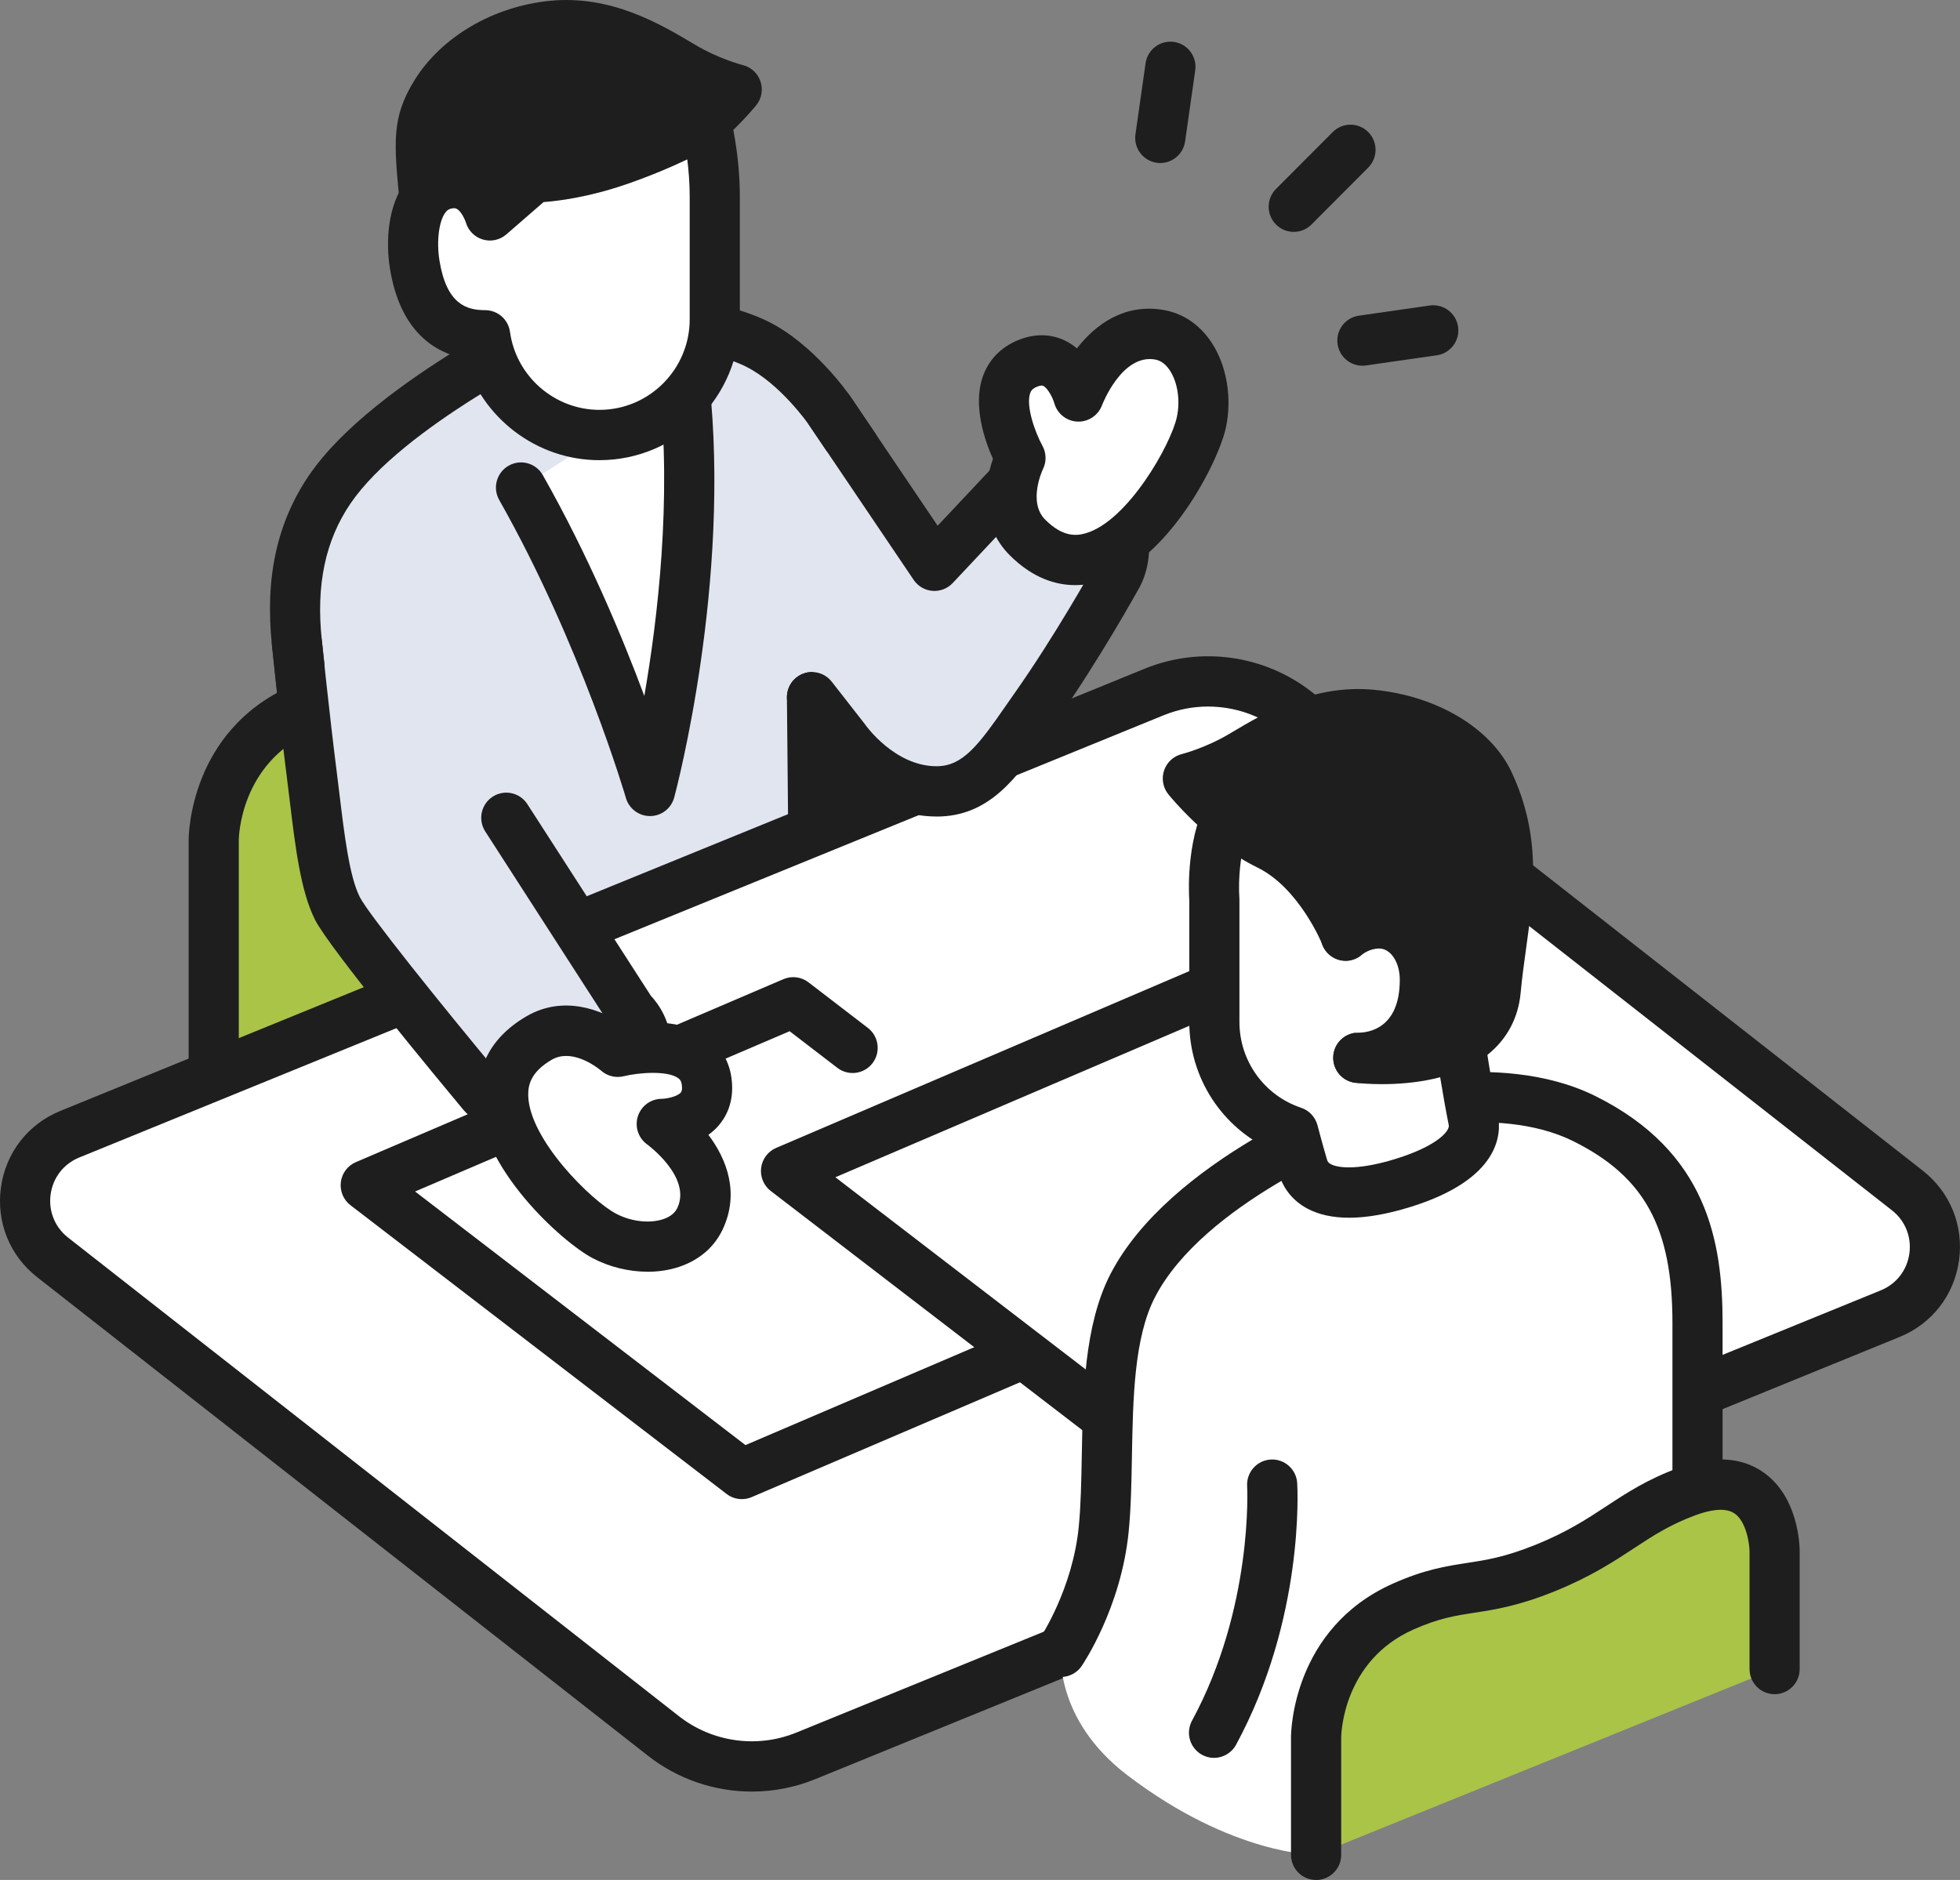 <svg width="196" height="188" viewBox="0 0 196 188" fill="none" xmlns="http://www.w3.org/2000/svg">
<rect x="0" y="0" width="196" height="188" fill="#808080" stroke="none"/>
<g clip-path="url(#clip0_18_3851)">
<path d="M76.25 65.424V90.014L96.802 81.073L82.831 63.607L76.25 65.424Z" fill="#1E1E1E"/>
<path d="M58.501 59.398C52.774 61.495 50.986 64.343 44.299 67.053C37.612 69.762 35.824 68.361 30.097 70.906C21.372 74.783 21.372 83.978 21.372 83.978V107.631L67.226 89.052V65.4C67.226 65.4 67.226 56.202 58.501 59.398Z" fill="#A9C447"/>
<path d="M21.372 110.145C19.987 110.145 18.865 109.02 18.865 107.631V83.978C18.865 83.536 18.982 73.093 29.082 68.606C32.243 67.202 34.378 66.875 36.442 66.557C38.415 66.255 40.277 65.968 43.36 64.72C46.483 63.454 48.475 62.147 50.402 60.88C52.423 59.552 54.514 58.181 57.641 57.035C61.046 55.787 63.897 55.942 66.11 57.496C69.632 59.966 69.733 64.85 69.733 65.4V89.052C69.733 90.441 68.611 91.566 67.226 91.566C65.841 91.566 64.719 90.441 64.719 89.052V65.4C64.711 64.69 64.419 62.436 63.227 61.611C62.239 60.926 60.579 61.315 59.36 61.76C56.776 62.706 55.096 63.812 53.15 65.09C51.12 66.423 48.819 67.935 45.238 69.385C41.615 70.853 39.27 71.212 37.2 71.53C35.301 71.821 33.661 72.073 31.112 73.206C24.045 76.346 23.883 83.681 23.879 83.993V107.632C23.879 109.022 22.757 110.147 21.372 110.147V110.145Z" fill="#1E1E1E"/>
<path d="M57.795 31.245C57.795 31.245 39.195 39.843 32.995 48.914C29.923 53.409 29.078 58.542 29.689 64.269C30.272 69.735 30.711 73.592 30.711 73.592L53.964 95.967L81.348 85.491L81.197 69.718L84.378 73.305L85.414 44.688L82.941 41.026C82.941 41.026 79.757 36.395 75.663 34.38C69.905 31.547 57.793 31.241 57.793 31.241L57.795 31.245Z" fill="#E1E5EF"/>
<path d="M53.966 98.485C53.331 98.485 52.705 98.242 52.23 97.784L28.977 75.41C28.555 75.004 28.288 74.463 28.221 73.881C28.221 73.881 27.782 70.016 27.197 64.54C26.477 57.798 27.697 52.222 30.929 47.496C37.446 37.962 55.962 29.327 56.748 28.964C57.097 28.803 57.479 28.725 57.86 28.734C58.377 28.748 70.591 29.09 76.771 32.13C81.4 34.409 84.862 39.395 85.007 39.606L87.493 43.285C87.791 43.727 87.942 44.253 87.923 44.787L86.887 73.405C86.848 74.432 86.192 75.331 85.229 75.68C84.748 75.854 84.239 75.871 83.765 75.75L83.857 85.472C83.866 86.524 83.224 87.472 82.243 87.847L54.859 98.322C54.569 98.433 54.266 98.487 53.966 98.487V98.485ZM33.102 72.408L54.556 93.051L78.826 83.767L78.692 69.745C78.683 68.696 79.322 67.751 80.297 67.374C80.884 67.146 81.52 67.154 82.085 67.368L82.878 45.42L80.863 42.439C80.848 42.418 77.996 38.333 74.556 36.642C70.485 34.639 61.962 33.921 58.318 33.778C55.309 35.23 40.239 42.759 35.061 50.336C32.535 54.03 31.593 58.5 32.18 64.001C32.596 67.889 32.938 70.961 33.1 72.408H33.102Z" fill="#1E1E1E"/>
<path d="M68.428 38.355L52.1 48.755C60.512 63.605 64.996 79.091 64.996 79.091C64.996 79.091 70.584 58.291 68.426 38.355H68.428Z" fill="white"/>
<path d="M64.998 81.607C63.883 81.607 62.901 80.869 62.59 79.795C62.546 79.642 58.08 64.401 49.922 49.999C49.237 48.792 49.658 47.257 50.864 46.57C52.068 45.883 53.598 46.306 54.283 47.516C58.833 55.55 62.233 63.689 64.431 69.595C65.78 61.827 67.171 50.02 65.938 38.628C65.789 37.247 66.783 36.007 68.161 35.858C69.536 35.708 70.775 36.705 70.923 38.087C73.106 58.261 67.653 78.881 67.421 79.749C67.129 80.838 66.148 81.598 65.024 81.609C65.017 81.609 65.007 81.609 64.999 81.609L64.998 81.607Z" fill="#1E1E1E"/>
<path d="M53.592 26.35L56.83 25.977C56.83 25.977 60.455 18.094 65.646 15.57C70.042 13.433 73.669 8.945 73.669 8.945C73.669 8.945 71.047 8.313 68.214 6.631C65.206 4.843 60.663 2.057 55.262 2.583C49.861 3.109 45.614 6.054 43.568 9.368C41.523 12.681 41.969 14.627 42.651 21.99C43.414 30.221 48.21 30.877 48.21 30.877L53.592 26.352V26.35Z" fill="#1E1E1E"/>
<path d="M48.21 33.389C48.098 33.389 47.985 33.382 47.87 33.367C47.594 33.328 41.09 32.324 40.153 22.22C40.086 21.498 40.022 20.828 39.962 20.205C39.386 14.224 39.148 11.75 41.437 8.042C44.127 3.683 49.332 0.631 55.021 0.078C61.117 -0.515 66.039 2.411 69.294 4.347L69.496 4.468C71.935 5.916 74.234 6.494 74.257 6.5C75.094 6.7 75.769 7.318 76.046 8.137C76.323 8.954 76.162 9.857 75.619 10.529C75.457 10.73 71.584 15.481 66.741 17.834C63.164 19.573 60.018 25.065 59.106 27.033C58.738 27.827 57.984 28.377 57.116 28.476L54.626 28.763L49.82 32.802C49.366 33.185 48.796 33.389 48.21 33.389ZM56.605 5.03C56.242 5.03 55.876 5.047 55.504 5.084C50.521 5.57 47.109 8.405 45.699 10.688C44.343 12.884 44.404 14.027 44.953 19.721C45.014 20.35 45.079 21.026 45.146 21.755C45.509 25.669 46.859 27.297 47.769 27.961L51.978 24.424C52.354 24.108 52.816 23.909 53.304 23.852L55.203 23.633C56.563 21.096 59.946 15.548 64.551 13.309C66.297 12.461 67.936 11.155 69.206 9.984C68.491 9.655 67.72 9.26 66.938 8.796L66.734 8.675C64.116 7.118 60.611 5.034 56.605 5.034V5.03Z" fill="#1E1E1E"/>
<path d="M61.685 16.093C56.847 17.742 53.363 17.742 53.363 17.742L48.989 21.542C48.989 21.542 48.019 18.102 45.186 18.314C41.277 18.607 41.027 23.721 41.466 26.446C42.376 32.073 45.447 33.535 48.514 33.535C49.29 39.168 54.109 43.505 59.94 43.505C66.31 43.505 71.475 38.326 71.475 31.937V19.698C71.475 15.492 70.57 12.136 70.57 12.136C70.57 12.136 67.079 14.256 61.685 16.093Z" fill="white"/>
<path d="M59.94 46.019C53.644 46.019 48.159 41.768 46.449 35.852C43.542 35.276 40.022 33.219 38.993 26.85C38.562 24.177 38.76 20.48 40.617 18.119C41.7 16.742 43.215 15.942 45.001 15.808C47.025 15.655 48.544 16.539 49.605 17.683L51.722 15.842C52.178 15.446 52.762 15.228 53.365 15.228C53.388 15.228 56.548 15.19 60.88 13.713C65.917 11.996 69.243 10.005 69.277 9.984C69.95 9.576 70.778 9.509 71.507 9.804C72.236 10.098 72.787 10.718 72.993 11.48C73.034 11.629 73.984 15.209 73.984 19.696V31.935C73.984 39.7 67.684 46.017 59.942 46.017L59.94 46.019ZM45.411 20.821C45.4 20.821 45.386 20.821 45.375 20.821C44.936 20.853 44.728 21.008 44.555 21.23C43.898 22.064 43.635 24.133 43.944 26.042C44.652 30.428 46.653 31.017 48.515 31.017C49.767 31.017 50.828 31.943 50.999 33.189C51.612 37.635 55.456 40.987 59.942 40.987C64.919 40.987 68.97 36.925 68.97 31.935V19.696C68.97 18.305 68.863 17.017 68.727 15.94C67.142 16.696 65.017 17.614 62.496 18.473C58.814 19.728 55.828 20.099 54.355 20.209L50.635 23.44C49.986 24.003 49.095 24.196 48.273 23.949C47.451 23.702 46.812 23.052 46.579 22.223C46.579 22.223 46.092 20.819 45.413 20.819L45.411 20.821Z" fill="#1E1E1E"/>
<path d="M190.734 119.047L129.646 71.183C125.603 68.015 120.179 67.257 115.427 69.195L6.977 113.422C1.875 115.504 0.925 122.338 5.266 125.74L66.354 173.604C70.397 176.772 75.821 177.53 80.573 175.592L189.023 131.365C194.125 129.284 195.075 122.449 190.734 119.047Z" fill="white"/>
<path d="M75.189 179.16C71.484 179.16 67.812 177.94 64.809 175.586L3.72 127.722C0.969 125.566 -0.387 122.208 0.095 118.739C0.578 115.27 2.797 112.412 6.031 111.094L114.48 66.867C120.049 64.596 126.452 65.491 131.188 69.203L192.276 117.067C195.027 119.223 196.384 122.581 195.901 126.05C195.418 129.519 193.199 132.377 189.965 133.696L81.516 177.922C79.478 178.753 77.328 179.16 75.189 179.16ZM120.814 70.655C119.313 70.655 117.804 70.941 116.371 71.524L7.922 115.753C6.365 116.388 5.296 117.763 5.064 119.434C4.831 121.104 5.483 122.721 6.809 123.76L67.897 171.624C71.223 174.23 75.718 174.857 79.629 173.263L188.079 129.037C189.635 128.402 190.704 127.026 190.937 125.356C191.169 123.685 190.517 122.068 189.191 121.031L128.102 73.168C125.994 71.516 123.415 70.657 120.814 70.657V70.655Z" fill="#1E1E1E"/>
<path d="M93.656 79.139C98.115 79.139 100.297 75.322 103.527 70.736C107.873 64.569 111.805 57.43 111.805 57.43C111.805 57.43 114.247 52.747 109.258 49.021C104.269 45.296 100.848 48.702 100.848 48.702L93.444 56.579L82.943 41.031L81.201 69.724L84.483 73.923C84.483 73.923 88.039 79.141 93.658 79.141L93.656 79.139Z" fill="#E1E5EF"/>
<path d="M93.656 81.653C87.14 81.653 83.021 76.198 82.47 75.423L79.227 71.273C78.372 70.181 78.563 68.599 79.654 67.743C80.745 66.886 82.319 67.077 83.174 68.172L86.455 72.372C86.49 72.414 86.52 72.458 86.553 72.504C86.576 72.534 89.47 76.625 93.658 76.625C96.262 76.625 97.821 74.553 100.578 70.581C100.871 70.158 101.171 69.725 101.482 69.285C105.5 63.584 109.211 56.943 109.583 56.271C109.836 55.722 110.739 53.263 107.763 51.04C104.842 48.859 103.022 50.141 102.611 50.496L95.27 58.307C94.747 58.862 94.001 59.149 93.244 59.087C92.484 59.026 91.796 58.622 91.368 57.991L80.867 42.443C80.091 41.293 80.39 39.73 81.537 38.952C82.684 38.173 84.242 38.473 85.019 39.623L93.764 52.574L99.023 46.98C99.042 46.959 99.061 46.94 99.08 46.92C100.793 45.216 105.439 43.038 110.754 47.008C116.056 50.969 115.213 56.323 114.026 58.599C113.835 58.948 109.947 65.983 105.572 72.192C105.269 72.62 104.977 73.043 104.689 73.457C101.762 77.674 98.998 81.657 93.654 81.657L93.656 81.653Z" fill="#1E1E1E"/>
<path d="M102.764 53.764C99.62 50.642 102.047 45.799 102.047 45.799C102.047 45.799 97.906 38.356 102.73 36.355C106.519 34.784 107.848 39.656 107.848 39.656C107.848 39.656 110.46 32.517 115.944 33.479C119.347 34.078 120.965 38.485 120.126 42.279C119.158 46.657 110.644 61.592 102.764 53.764Z" fill="white"/>
<path d="M107.528 58.513C105.586 58.513 103.289 57.825 100.999 55.551C98.013 52.584 98.376 48.514 99.296 45.887C98.492 44.096 97.262 40.599 98.277 37.671C98.859 35.997 100.066 34.738 101.772 34.03C103.865 33.162 105.515 33.577 106.532 34.076C106.961 34.287 107.347 34.547 107.692 34.838C109.596 32.383 112.508 30.322 116.377 31.002C118.309 31.342 119.956 32.456 121.137 34.225C122.684 36.544 123.234 39.837 122.575 42.822C121.818 46.245 116.808 56.139 110.006 58.146C109.285 58.358 108.446 58.511 107.53 58.511L107.528 58.513ZM104.164 38.557C104.067 38.557 103.918 38.584 103.689 38.678C103.205 38.879 103.088 39.116 103.016 39.321C102.575 40.584 103.487 43.205 104.243 44.577C104.641 45.302 104.662 46.184 104.29 46.926C104.281 46.945 102.737 50.194 104.531 51.977C106.278 53.715 107.62 53.608 108.593 53.321C112.792 52.083 117.073 44.481 117.68 41.733C118.048 40.069 117.769 38.219 116.97 37.021C116.564 36.41 116.073 36.053 115.512 35.953C112.176 35.368 110.22 40.476 110.201 40.528C109.819 41.548 108.82 42.208 107.736 42.16C106.65 42.11 105.719 41.368 105.431 40.318C105.269 39.761 104.777 38.81 104.323 38.59C104.3 38.578 104.254 38.557 104.164 38.557Z" fill="#1E1E1E"/>
<path d="M85.259 104.789L79.324 100.234L36.57 118.527L74.182 147.399L116.934 129.106L85.259 104.789Z" fill="white"/>
<path d="M74.182 149.915C73.64 149.915 73.102 149.739 72.658 149.397L35.048 120.524C34.34 119.981 33.974 119.101 34.084 118.213C34.195 117.325 34.767 116.564 35.588 116.214L78.341 97.918C79.173 97.562 80.131 97.683 80.85 98.234L86.785 102.792C87.884 103.635 88.094 105.214 87.253 106.318C86.412 107.42 84.838 107.63 83.737 106.787L78.963 103.123L41.508 119.151L74.545 144.512L115.951 126.792C117.226 126.247 118.699 126.84 119.242 128.118C119.786 129.396 119.195 130.874 117.92 131.419L75.166 149.714C74.85 149.85 74.516 149.915 74.182 149.915Z" fill="#1E1E1E"/>
<path d="M133.309 107.988L121.352 98.81L78.601 117.105L116.211 145.977L158.964 127.682L133.309 107.988Z" fill="white"/>
<path d="M116.211 148.492C115.669 148.492 115.131 148.315 114.686 147.973L77.076 119.101C76.368 118.557 76.002 117.677 76.113 116.791C76.224 115.904 76.796 115.142 77.616 114.792L120.37 96.497C121.202 96.141 122.159 96.261 122.879 96.812L134.835 105.991C135.934 106.834 136.144 108.413 135.303 109.517C134.461 110.619 132.887 110.83 131.787 109.986L120.992 101.699L83.536 117.727L116.573 143.088L157.98 125.369C159.254 124.824 160.727 125.417 161.271 126.695C161.815 127.973 161.223 129.45 159.949 129.995L117.195 148.291C116.878 148.426 116.545 148.492 116.211 148.492Z" fill="#1E1E1E"/>
<path d="M48.216 109.314C48.216 109.314 52.974 114.807 60.379 110.097C67.781 105.386 63.116 101.15 63.116 101.15L50.631 81.777L29.689 64.269C29.689 64.269 30.408 71.371 31.196 77.593C31.835 82.636 32.298 87.986 33.743 90.845C35.143 93.617 48.212 109.312 48.212 109.312L48.216 109.314Z" fill="#E1E5EF"/>
<path d="M54.476 114.517C50.626 114.517 47.689 112.542 46.321 110.963C44.076 108.268 32.964 94.865 31.507 91.985C30.068 89.14 29.536 84.736 28.973 80.071C28.885 79.35 28.799 78.628 28.708 77.913C27.924 71.731 27.201 64.596 27.193 64.525C27.054 63.144 28.057 61.91 29.435 61.77C30.814 61.628 32.043 62.637 32.182 64.018C32.19 64.089 32.907 71.16 33.684 77.279C33.775 78.004 33.865 78.737 33.953 79.468C34.439 83.494 34.941 87.657 35.981 89.712C36.805 91.344 43.868 100.17 50.107 107.665C50.54 108.132 53.787 111.314 59.033 107.977C60.875 106.806 61.945 105.612 62.05 104.615C62.143 103.727 61.407 102.994 61.399 102.987C61.237 102.839 61.128 102.702 61.01 102.518L48.525 83.146C47.773 81.978 48.107 80.423 49.269 79.669C50.433 78.915 51.984 79.25 52.736 80.415L65.082 99.572C65.755 100.293 67.283 102.256 67.049 105.013C66.82 107.694 65.026 110.12 61.72 112.224C59.095 113.895 56.639 114.52 54.476 114.52V114.517Z" fill="#1E1E1E"/>
<path d="M53.915 103.802C57.74 101.571 61.771 105.181 61.771 105.181C61.771 105.181 70.145 103.117 70.685 108.3C71.11 112.389 66.175 112.399 66.175 112.399C66.175 112.399 72.368 116.786 70.013 121.845C68.552 124.984 63.889 125.403 60.451 123.603C56.488 121.527 44.324 109.395 53.913 103.802H53.915Z" fill="white"/>
<path d="M64.765 127.175C62.91 127.175 60.981 126.716 59.289 125.832C56.191 124.209 47.968 116.78 47.808 109.672C47.754 107.322 48.552 104.018 52.652 101.628C56.284 99.51 60.108 100.92 62.395 102.491C64.397 102.16 68.121 101.881 70.691 103.693C72.125 104.705 72.986 106.209 73.177 108.04C73.413 110.301 72.556 111.784 71.797 112.632C71.501 112.961 71.179 113.242 70.839 113.483C72.715 115.969 73.949 119.33 72.284 122.908C71.454 124.692 69.952 125.995 67.939 126.678C66.953 127.013 65.871 127.177 64.763 127.177L64.765 127.175ZM56.616 105.597C56.132 105.597 55.641 105.704 55.174 105.975C53.047 107.215 52.8 108.541 52.823 109.557C52.923 113.946 59.125 120.069 61.613 121.374C63.118 122.164 64.973 122.375 66.335 121.913C67.028 121.678 67.501 121.297 67.741 120.781C69.17 117.714 64.772 114.484 64.728 114.453C63.837 113.822 63.456 112.684 63.784 111.641C64.114 110.596 65.08 109.886 66.171 109.884C66.722 109.873 67.737 109.647 68.073 109.264C68.119 109.211 68.243 109.071 68.189 108.562C68.14 108.08 67.974 107.925 67.81 107.808C66.732 107.045 63.923 107.248 62.363 107.625C61.563 107.818 60.712 107.608 60.1 107.056C60.089 107.047 58.4 105.597 56.616 105.597Z" fill="#1E1E1E"/>
<path d="M106.099 165.183C106.099 165.183 109.684 159.933 110.374 152.908C111.107 145.453 109.905 135.085 113.269 128.574C118.813 117.838 136.367 111.296 136.367 111.296C136.367 111.296 149.4 107.376 158.43 111.863C167.399 116.319 169.753 123.111 169.753 132.293V166.978L131.609 185.488C131.609 185.488 123.281 185.57 112.725 177.515C105.401 171.926 106.099 165.185 106.099 165.185V165.183Z" fill="white"/>
<path d="M169.751 169.49C168.366 169.49 167.244 168.365 167.244 166.976V132.291C167.244 122.761 164.461 117.664 157.316 114.115C149.633 110.298 138.21 113.386 137.161 113.682C135.904 114.168 120.341 120.343 115.493 129.729C113.41 133.765 113.299 139.803 113.192 145.641C113.145 148.302 113.099 150.818 112.868 153.154C112.124 160.735 108.327 166.368 108.167 166.605C107.385 167.751 105.824 168.044 104.681 167.259C103.54 166.475 103.247 164.914 104.027 163.768C104.094 163.67 107.267 158.881 107.877 152.663C108.087 150.525 108.131 148.109 108.179 145.551C108.291 139.434 108.417 132.5 111.04 127.418C116.962 115.952 134.738 109.22 135.492 108.939C135.541 108.92 135.593 108.903 135.644 108.888C136.215 108.715 149.736 104.739 159.54 109.609C170.747 115.177 172.258 124.2 172.258 132.291V166.976C172.258 168.365 171.137 169.49 169.751 169.49Z" fill="#1E1E1E"/>
<path d="M177.461 155.143C177.461 155.143 177.461 145.945 168.736 149.14C163.009 151.237 161.221 154.086 154.534 156.796C147.847 159.505 146.059 158.104 140.332 160.649C131.607 164.525 131.607 173.721 131.607 173.721V185.484L177.461 166.906V155.143Z" fill="#A9C447"/>
<path d="M131.607 188C130.222 188 129.1 186.875 129.1 185.486V173.723C129.1 173.281 129.217 162.838 139.317 158.351C142.478 156.947 144.613 156.62 146.678 156.302C148.65 156 150.512 155.713 153.596 154.465C156.719 153.199 158.711 151.892 160.637 150.625C162.658 149.297 164.749 147.924 167.876 146.779C171.282 145.532 174.132 145.687 176.345 147.24C179.867 149.711 179.968 154.595 179.968 155.144V166.908C179.968 168.297 178.846 169.422 177.461 169.422C176.076 169.422 174.954 168.297 174.954 166.908V155.144C174.947 154.435 174.655 152.181 173.464 151.356C172.476 150.671 170.816 151.059 169.599 151.505C167.016 152.45 165.335 153.556 163.389 154.834C161.359 156.168 159.058 157.68 155.477 159.13C151.854 160.597 149.509 160.957 147.439 161.275C145.54 161.566 143.9 161.818 141.351 162.951C134.284 166.091 134.122 173.426 134.118 173.738V185.488C134.118 186.877 132.996 188.002 131.611 188.002L131.607 188Z" fill="#1E1E1E"/>
<path d="M121.402 175.791C120.998 175.791 120.587 175.693 120.206 175.485C118.989 174.821 118.538 173.294 119.2 172.073C125.336 160.76 124.722 148.735 124.714 148.614C124.634 147.229 125.687 146.039 127.068 145.956C128.454 145.876 129.636 146.928 129.72 148.314C129.753 148.861 130.451 161.854 123.606 174.477C123.152 175.315 122.289 175.791 121.4 175.791H121.402Z" fill="#1E1E1E"/>
<path d="M148.69 98.345V85.926C148.69 79.537 143.953 72.833 135.595 72.833C127.236 72.833 124.802 78.008 123.234 80.609C121.005 84.301 121.436 89.961 121.436 89.961V102.199C121.436 107.307 124.743 111.635 129.324 113.166C129.324 113.166 129.85 115.171 130.3 116.688C131.165 119.595 135.167 119.891 140.33 118.284C146.149 116.474 147.729 113.994 147.336 112.031C146.712 108.918 146.128 105.005 146.128 105.005C146.128 105.005 148.547 99.367 148.688 98.343L148.69 98.345Z" fill="white"/>
<path d="M134.904 121.774C133.267 121.774 131.871 121.468 130.724 120.854C129.324 120.103 128.347 118.913 127.898 117.408C127.667 116.633 127.421 115.745 127.231 115.047C122.213 112.798 118.929 107.797 118.929 102.2V90.051C118.863 89.025 118.62 83.4 121.087 79.309C121.188 79.143 121.291 78.965 121.4 78.779C123.01 76.034 126.362 70.321 135.593 70.321C145.359 70.321 151.195 78.255 151.195 85.928V98.347C151.195 98.462 151.188 98.577 151.173 98.691C151.056 99.541 150.23 101.776 148.715 105.338C148.91 106.592 149.345 109.297 149.793 111.539C150.158 113.361 150.037 117.901 141.072 120.689C138.743 121.414 136.68 121.776 134.902 121.776L134.904 121.774ZM135.595 75.349C129.232 75.349 127.204 78.804 125.723 81.328C125.603 81.533 125.489 81.728 125.378 81.912C123.892 84.376 123.833 88.419 123.936 89.77C123.941 89.833 123.943 89.898 123.943 89.961V102.199C123.943 106.098 126.424 109.546 130.117 110.782C130.92 111.05 131.533 111.706 131.748 112.527C131.754 112.546 132.269 114.511 132.702 115.969C132.758 116.156 132.836 116.284 133.082 116.417C133.933 116.872 136.089 116.971 139.588 115.883C143.829 114.564 144.983 113.051 144.877 112.527C144.249 109.389 143.673 105.541 143.648 105.379C143.579 104.915 143.64 104.443 143.823 104.012C144.802 101.732 145.93 98.921 146.18 98.064V85.928C146.18 80.8 142.469 75.349 135.593 75.349H135.595Z" fill="#1E1E1E"/>
<path d="M137.506 92.337C135.589 92.458 134.578 93.552 134.578 93.552C134.578 93.552 131.998 87.001 126.807 84.477C122.411 82.34 118.784 77.851 118.784 77.851C118.784 77.851 121.406 77.22 124.239 75.538C127.248 73.749 131.79 70.963 137.192 71.49C142.593 72.016 147.231 74.748 148.885 78.274C152.329 85.604 150.249 91.7 149.568 99.063C148.805 107.294 135.831 105.784 135.831 105.784C135.831 105.784 136.957 105.972 139.346 104.814C141.734 103.657 139.426 92.221 137.508 92.341L137.506 92.337Z" fill="#1E1E1E"/>
<path d="M138.201 108.417C136.949 108.417 136.011 108.333 135.637 108.291C135.553 108.283 135.48 108.273 135.421 108.264C134.078 108.042 133.156 106.785 133.347 105.432C133.534 104.102 134.729 103.157 136.056 103.278C136.173 103.272 136.738 103.217 137.777 102.765C138.147 101.209 137.434 96.996 136.671 95.108C136.509 95.19 136.419 95.259 136.419 95.259C135.833 95.894 134.963 96.181 134.116 96.022C133.269 95.864 132.563 95.278 132.246 94.475C132.225 94.423 129.938 88.792 125.714 86.739C120.872 84.384 116.999 79.635 116.836 79.434C116.295 78.762 116.134 77.861 116.409 77.042C116.686 76.225 117.361 75.607 118.199 75.404C118.216 75.4 120.517 74.823 122.959 73.372L123.159 73.252C126.414 71.316 131.336 68.39 137.432 68.983C143.709 69.594 149.095 72.819 151.152 77.199C154.168 83.62 153.38 89.293 152.619 94.779C152.416 96.242 152.205 97.756 152.064 99.292C151.835 101.764 150.718 103.88 148.837 105.411C145.706 107.958 141.108 108.417 138.203 108.417H138.201ZM136.072 103.28C136.087 103.28 136.104 103.283 136.119 103.285C136.15 103.289 136.18 103.293 136.211 103.295C136.184 103.289 136.138 103.282 136.072 103.28ZM137.564 89.821C140.242 89.821 141.402 93.053 142.045 95.515C142.396 96.86 143.117 100.079 142.82 102.841C143.907 102.553 144.919 102.124 145.684 101.5C146.523 100.815 146.964 99.966 147.069 98.827C147.221 97.176 147.439 95.605 147.651 94.086C148.372 88.893 148.994 84.41 146.615 79.344C145.336 76.621 141.36 74.421 136.947 73.99C132.479 73.556 128.574 75.881 125.72 77.58L125.515 77.7C124.731 78.165 123.962 78.559 123.247 78.888C124.516 80.059 126.156 81.366 127.902 82.214C131.731 84.076 134.292 87.676 135.677 90.118C136.175 89.972 136.734 89.865 137.354 89.827C137.426 89.823 137.497 89.819 137.567 89.819L137.564 89.821ZM137.661 94.848C137.661 94.848 137.659 94.848 137.657 94.848C137.657 94.848 137.659 94.848 137.661 94.848Z" fill="#1E1E1E"/>
<path d="M142.486 97.982C142.486 94.844 140.536 92.337 137.917 92.337C135.911 92.337 134.578 93.552 134.578 93.552L135.829 105.782C138.893 105.782 142.486 103.682 142.486 97.982Z" fill="white"/>
<path d="M135.829 108.298C134.444 108.298 133.322 107.173 133.322 105.784C133.322 104.395 134.444 103.27 135.829 103.27C136.802 103.27 139.979 102.889 139.979 97.984C139.979 96.229 139.073 94.853 137.917 94.853C136.947 94.853 136.234 95.441 136.228 95.447C135.204 96.38 133.635 96.288 132.704 95.261C131.773 94.234 131.867 92.626 132.893 91.693C133.103 91.501 135.028 89.825 137.919 89.825C141.887 89.825 144.995 93.409 144.995 97.984C144.995 105.071 140.244 108.298 135.831 108.298H135.829Z" fill="#1E1E1E"/>
<path d="M136.238 36.571C135.009 36.571 133.937 35.666 133.757 34.413C133.561 33.037 134.515 31.765 135.885 31.568L142.971 30.552C144.342 30.355 145.611 31.31 145.808 32.685C146.004 34.061 145.05 35.333 143.68 35.53L136.594 36.546C136.474 36.564 136.354 36.571 136.236 36.571H136.238Z" fill="#1E1E1E"/>
<path d="M116.031 16.302C115.913 16.302 115.793 16.294 115.673 16.277C114.301 16.079 113.349 14.805 113.545 13.431L114.558 6.325C114.755 4.95 116.026 3.995 117.396 4.192C118.767 4.389 119.719 5.663 119.523 7.037L118.51 14.143C118.33 15.396 117.258 16.302 116.031 16.302Z" fill="#1E1E1E"/>
<path d="M129.373 23.188C128.732 23.188 128.089 22.943 127.601 22.451C126.622 21.47 126.622 19.878 127.601 18.894L133.275 13.204C134.253 12.222 135.843 12.222 136.821 13.204C137.8 14.185 137.8 15.777 136.821 16.761L131.147 22.451C130.657 22.943 130.016 23.188 129.375 23.188H129.373Z" fill="#1E1E1E"/>
</g>
<defs>
<clipPath id="clip0_18_3851">
<rect width="196" height="188" fill="white"/>
</clipPath>
</defs>
</svg>
